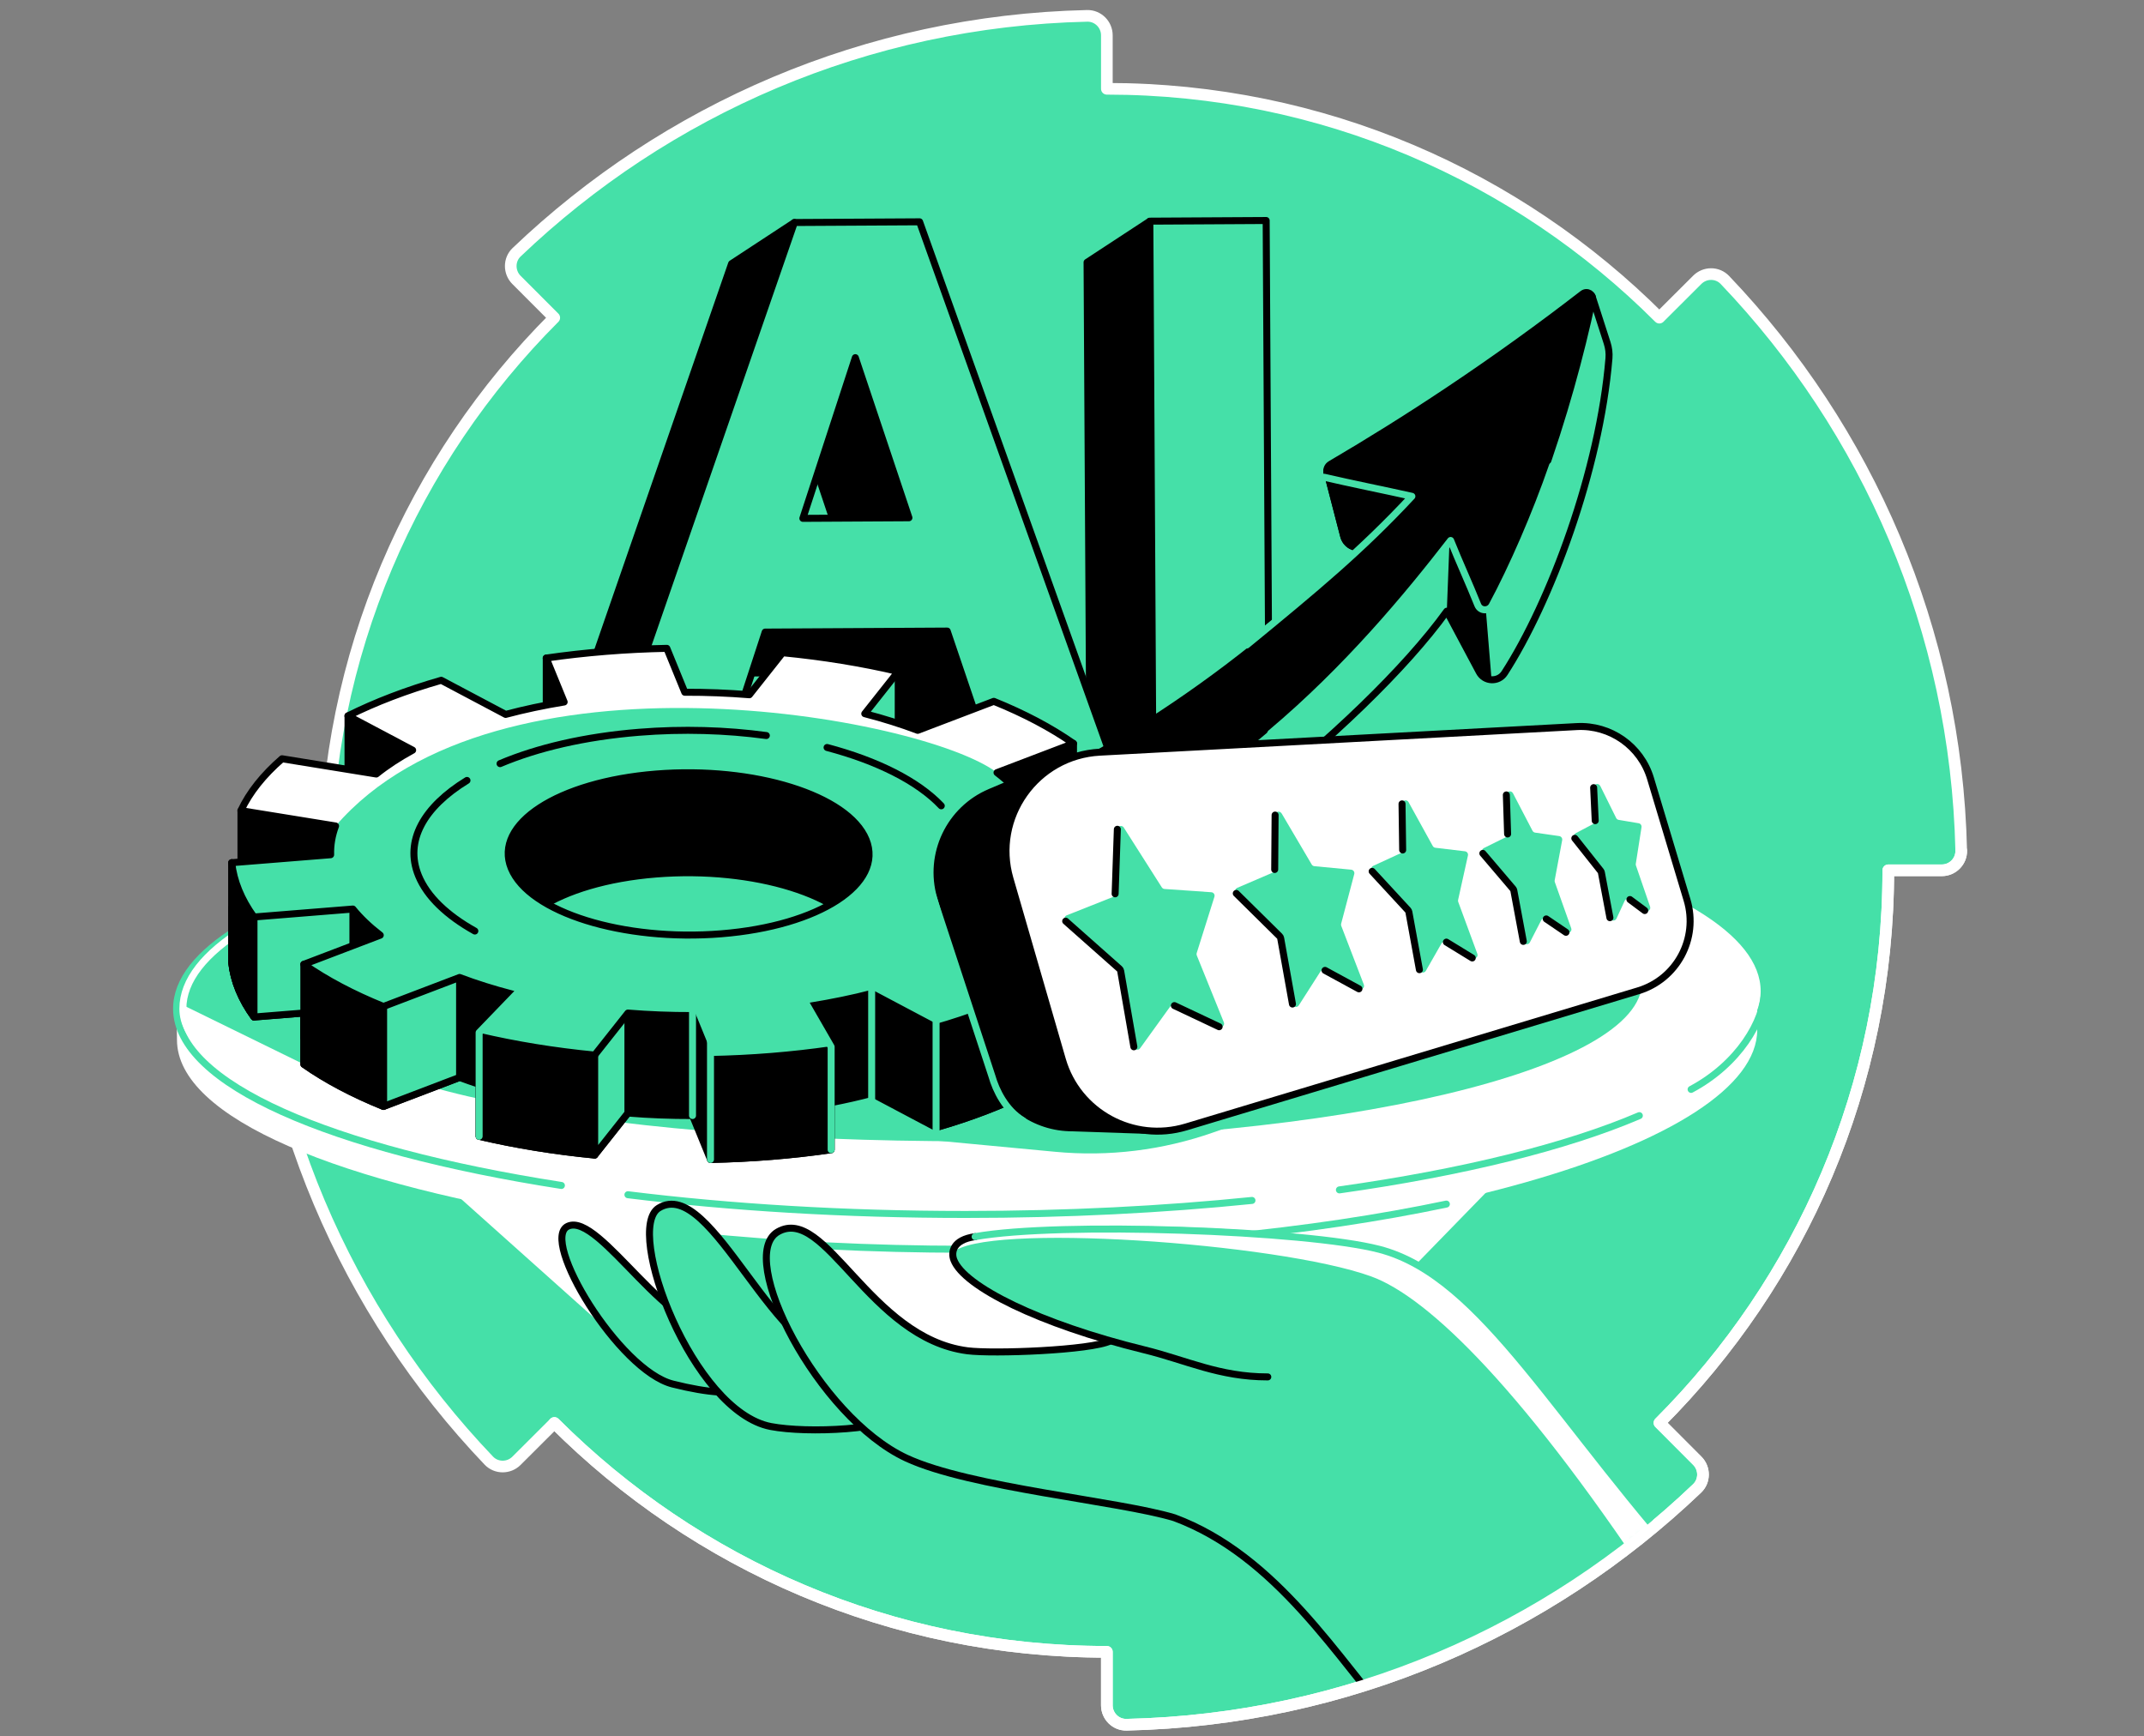 <svg width="368" height="298" viewBox="0 0 368 298" fill="none" xmlns="http://www.w3.org/2000/svg">
<rect x="0" y="0" width="368" height="298" fill="#808080" stroke="none"/>
<g clip-path="url(#clip0_10516_95)">
<path d="M284.811 54.515C260.543 30.25 227.019 15.24 189.983 15.24V6.059C189.983 4.207 188.464 2.684 186.609 2.721C148.661 3.579 114.261 18.859 88.673 43.29C87.335 44.565 87.335 46.713 88.639 48.029L95.133 54.53C70.865 78.803 55.858 112.33 55.858 149.365H46.677C44.822 149.365 43.299 150.885 43.343 152.74C44.201 190.688 59.477 225.088 83.908 250.677C85.187 252.015 87.335 252.014 88.647 250.706L95.156 244.212C119.428 268.477 152.956 283.487 189.983 283.487V292.668C189.983 294.52 191.506 296.043 193.358 295.998C231.31 295.145 265.706 279.865 291.294 255.437C292.636 254.155 292.636 252.011 291.328 250.699L284.834 244.19C309.099 219.917 324.109 186.393 324.109 149.362H333.294C335.145 149.362 336.668 147.839 336.627 145.984C335.77 108.035 320.494 73.635 296.062 48.047C294.787 46.709 292.64 46.709 291.324 48.021L284.815 54.512L284.811 54.515Z" fill="#45E0A8" stroke="white" stroke-width="2" stroke-linecap="round" stroke-linejoin="round"/>
<mask id="mask0_10516_95" style="mask-type:luminance" maskUnits="userSpaceOnUse" x="12" y="-17" width="325" height="313">
<path d="M284.811 54.517C260.546 30.251 280.638 -17 243.607 -17L189.983 6.06C189.983 4.208 188.464 2.686 186.609 2.723C148.661 3.58 128.036 -21.709 102.448 2.723C101.11 3.998 87.335 46.714 88.639 48.03L95.133 54.531C78.227 71.441 65.816 92.838 59.843 116.785C57.241 127.216 39.226 121.365 39.226 132.601L36.724 146.059C34.872 146.062 11.956 183.959 12 185.811C12.429 204.783 47.812 189.799 54.79 206.343C61.772 222.887 71.696 237.882 83.912 250.674C85.191 252.012 87.338 252.012 88.65 250.704L95.159 244.21C119.432 268.475 152.959 283.485 189.987 283.485V292.666C189.987 294.518 191.51 296.041 193.362 295.996C231.314 295.142 265.71 279.863 291.298 255.435C292.64 254.152 292.64 252.008 291.331 250.696L284.837 244.187C309.102 219.915 324.112 186.391 324.112 149.359H333.297C335.149 149.359 336.672 147.837 336.631 145.981C335.774 108.033 320.498 73.633 296.066 48.045C294.791 46.707 292.643 46.707 291.328 48.019L284.819 54.509L284.811 54.517Z" fill="white"/>
</mask>
<g mask="url(#mask0_10516_95)">
<path d="M224.971 235.542H112.446L72.354 199.697H259.892L224.971 235.542Z" fill="white"/>
<path d="M187.115 139.288L186.586 45.021L197.318 37.99L207.082 139.176L187.115 139.288Z" fill="black" stroke="black" stroke-width="1.2" stroke-linejoin="round"/>
<path d="M187.116 139.288L197.892 132.223L217.857 132.107L207.083 139.176L187.116 139.288Z" fill="white" stroke="black" stroke-width="1.2" stroke-linejoin="round"/>
<path d="M92.861 139.707L125.572 45.253L136.345 38.187L147.066 45.133L180.717 139.214L159.927 139.33L151.806 115.369L120.563 115.544L112.711 139.595L92.861 139.707ZM127.031 96.025L145.237 95.923L136.038 68.448L127.031 96.025Z" fill="black" stroke="black" stroke-width="1.2" stroke-linejoin="round"/>
<path d="M159.925 139.322L170.701 132.264L191.49 132.147L180.723 139.207L159.925 139.322Z" fill="white" stroke="black" stroke-width="1.2" stroke-linejoin="round"/>
<path d="M92.864 139.704L103.631 132.644L123.483 132.527L112.714 139.596L92.864 139.704Z" fill="white" stroke="black" stroke-width="1.2" stroke-linejoin="round"/>
<path d="M197.89 132.222L197.361 37.955L217.328 37.843L217.857 132.11L197.89 132.222Z" fill="#45E0A8" stroke="black" stroke-width="1.2" stroke-linejoin="round"/>
<path d="M103.635 132.642L136.346 38.188L157.84 38.068L191.491 132.149L170.702 132.266L162.58 108.304L131.337 108.479L123.485 132.531L103.635 132.642ZM137.805 88.96L156.011 88.858L146.812 61.383L137.805 88.96Z" fill="#45E0A8" stroke="black" stroke-width="1.2" stroke-linejoin="round"/>
<path d="M151.53 115.481L162.636 108.473" stroke="black"/>
<path d="M273.276 50.88C266.41 56.16 258.948 73.132 250.912 78.497C242.954 83.809 235.156 76.565 227.735 80.834L230.636 92.021C230.882 92.97 231.64 93.7 232.598 93.917C237.17 94.941 239.616 95.489 244.701 96.626C236.614 105.834 226.206 116.109 213.073 126.038C189.023 144.22 165.436 154.005 148.32 159.437C154.613 162.589 159.544 164.137 165.836 167.289C196.407 155.186 234.289 124.361 248.338 104.894L253.898 115.324C254.803 117.024 257.2 117.126 258.243 115.511C266.066 103.409 274.564 80.789 276.164 61.488C276.238 60.6 276.123 59.705 275.851 58.858L273.282 50.882L273.276 50.88Z" fill="#45E0A8" stroke="black" stroke-width="1.2" stroke-linecap="round" stroke-linejoin="round"/>
<path d="M271.665 50.428C264.589 55.898 256.887 61.481 248.549 67.046C241.645 71.654 234.905 75.849 228.393 79.669C227.339 80.287 227.593 81.873 228.784 82.14C233.302 83.152 237.817 84.163 242.335 85.174C234.248 94.382 223.84 104.657 210.707 114.586C186.658 132.768 163.07 142.553 145.954 147.985C152.247 151.137 158.536 154.288 164.829 157.44C179.686 151.034 199.476 140.519 219.475 123.286C231.819 112.652 241.434 101.872 248.8 92.343C250.286 96.059 251.775 99.776 253.26 103.493C253.698 104.584 255.229 104.635 255.731 103.571C258.685 97.296 261.607 90.393 264.326 82.874C268.406 71.589 271.279 60.999 273.321 51.468C273.523 50.52 272.435 49.834 271.669 50.428L271.665 50.428Z" fill="black" stroke="black" stroke-width="1.2" stroke-linecap="round" stroke-linejoin="round"/>
<path d="M256.014 116.656L254.586 99.234L251.205 92.079L251.12 90.888L248.905 90.215L248.334 104.891L253.894 115.322C254.346 116.171 255.172 116.622 256.017 116.657L256.014 116.656Z" fill="black"/>
<path d="M247.986 79.93C241.043 82.198 234.243 77.089 227.736 80.834L230.637 92.021C230.883 92.969 231.641 93.699 232.599 93.917C234.554 94.355 236.12 94.705 237.671 95.052L240.87 92.067L250.427 82.09L247.989 79.934L247.986 79.93Z" fill="black" stroke="black" stroke-width="1.2" stroke-linecap="round" stroke-linejoin="round"/>
<path d="M227.304 81.908C231.812 82.964 237.82 84.165 242.338 85.177C233.72 94.426 225.994 100.858 213.982 110.698M218.105 125.837C231.232 114.799 241.622 102.289 248.988 92.757C250.474 96.473 252.158 100.102 253.644 103.819C254.081 104.91 255.554 104.935 256.114 103.897C259.616 97.389 263.572 88.309 266.467 79.928" stroke="#45E0A8" stroke-width="1.2" stroke-linecap="round" stroke-linejoin="round"/>
<path d="M134.803 213.253L137.349 230.137L125.049 224.271L121.951 212.373L134.803 213.253Z" fill="#45E0A8"/>
<path d="M124.525 227.992C115.263 230.516 102.984 207.881 97.458 210.45C92.605 212.704 106.237 235.206 115.462 237.528C140.825 243.915 129.249 226.705 124.525 227.992Z" fill="#45E0A8" stroke="black" stroke-width="1.2" stroke-linecap="round" stroke-linejoin="round"/>
<path d="M297.738 170.101C282.377 154.954 229.112 143.777 165.756 143.777C102.401 143.777 49.136 154.951 33.775 170.101L30.304 172.637L30.378 178.462C30.378 191.864 58.158 203.329 100.664 209.768C102.604 210.06 103.757 208.667 105.753 208.933C106.759 209.07 108.585 210.877 109.605 211.006C126.729 213.172 145.738 214.396 165.756 214.396C241.113 214.396 301.615 196.244 301.615 176.743V170.098H297.734L297.738 170.101Z" fill="white"/>
<path d="M119.528 212.137C133.965 213.597 149.53 214.399 165.76 214.399C196.759 214.399 225.345 211.461 248.257 206.645" stroke="#45E0A8" stroke-width="1.2" stroke-linecap="round" stroke-linejoin="round"/>
<path d="M302.203 170.098C302.203 189.599 241.113 205.411 165.756 205.411C90.4 205.411 30.304 192.611 30.304 173.111C30.304 153.61 90.396 134.789 165.756 134.789C241.117 134.789 302.203 150.597 302.203 170.102V170.098Z" fill="white"/>
<path d="M281.85 168.512C281.85 183.614 229.905 195.859 165.829 195.859C101.753 195.859 50.654 185.946 50.654 170.844C50.654 155.742 101.753 141.164 165.829 141.164C229.905 141.164 281.85 153.409 281.85 168.512Z" fill="#45E0A8"/>
<path d="M281.379 191.465C268.882 196.813 251.089 201.226 229.899 204.209" stroke="#45E0A8" stroke-width="1.2" stroke-linecap="round" stroke-linejoin="round"/>
<path d="M302.846 170.1C302.846 175.126 298.433 182.611 290.264 186.961" stroke="#45E0A8" stroke-width="1.2" stroke-linecap="round" stroke-linejoin="round"/>
<path d="M96.361 203.45C56.798 197.284 30.308 186.008 30.308 173.112C30.308 153.611 90.92 137.799 165.689 137.799" stroke="#45E0A8" stroke-width="1.2" stroke-linecap="round" stroke-linejoin="round"/>
<path d="M214.891 206.019C199.641 207.571 183.045 208.425 165.688 208.425C144.968 208.425 125.334 207.212 107.777 205.039" stroke="#45E0A8" stroke-width="1.2" stroke-linecap="round" stroke-linejoin="round"/>
<path d="M145.815 233.126C133.192 234.804 122.252 201.635 113.056 207.323C107.127 210.99 118.87 242.251 132.305 244.82C138.548 246.014 152.86 245.43 155.887 242.385C159.054 239.198 149.104 232.69 145.815 233.126Z" fill="#45E0A8" stroke="black" stroke-width="1.2" stroke-linecap="round" stroke-linejoin="round"/>
<path d="M239.936 296.442C229.65 284.717 219.182 267.013 201.574 260.474C191.975 257.569 166.553 255.333 155.587 250.247C140.381 243.199 126.217 215.589 133.51 211.405C141.667 206.729 149.218 229.656 166.065 231.822C170.401 232.38 187.252 231.767 190.615 230.114C199.412 228.318 200.787 224.829 204.476 221.75C211.384 215.988 226.593 211.807 236.709 214.395C254.784 219.015 267.391 244.54 292.831 272.254" fill="#45E0A8"/>
<path d="M239.936 296.442C229.65 284.717 219.182 267.013 201.574 260.474C191.975 257.569 166.553 255.333 155.587 250.247C140.381 243.199 126.217 215.589 133.51 211.405C141.667 206.729 149.218 229.656 166.065 231.822C170.401 232.38 187.252 231.767 190.615 230.114C199.412 228.318 200.787 224.829 204.476 221.75" stroke="black" stroke-width="1.2" stroke-linecap="round" stroke-linejoin="round"/>
<path d="M217.604 236.304C209.254 236.304 203.625 233.425 196.41 231.658C173.284 225.992 158.566 216.962 165.06 212.922C170.981 209.237 219.186 209.692 234.761 213.994" fill="#45E0A8"/>
<path d="M234.758 213.995C217.002 209.763 171.895 209.027 164.281 213.311C163.49 213.758 163.892 214.971 163.545 215.562C163.497 215.377 163.401 215.159 163.515 215.03C168.331 209.759 219.36 213.259 235.357 219.062C245.174 222.622 261.755 238.63 285.846 275.454L292.828 272.261C267.388 244.547 254.359 218.667 234.755 213.995H234.758Z" fill="white"/>
<path d="M250.478 174.535L254.973 177.932L208.235 194.354C199.549 197.403 190.309 198.538 181.146 197.673L136.952 193.507L130.41 171.36L154.176 160.479L250.482 174.539L250.478 174.535Z" fill="#45E0A8"/>
<path d="M30.381 171.997L52.151 182.656L59.869 182.387L48.843 155.275C37.744 160.21 31.105 165.909 30.381 172V171.997Z" fill="#45E0A8"/>
<path d="M217.605 236.306C209.255 236.306 203.626 233.426 196.411 231.66C178.374 227.243 165.452 220.774 163.719 216.228C163.231 214.946 163.501 212.776 167.371 212.236" stroke="black" stroke-width="1.2" stroke-linecap="round" stroke-linejoin="round"/>
<path d="M167.371 212.234C181.815 209.651 224.206 211.166 236.71 214.4C254.773 219.072 267.392 244.546 292.832 272.259" stroke="#45E0A8" stroke-width="1.2" stroke-linecap="round" stroke-linejoin="round"/>
<path d="M34.802 180.19C32.651 177.721 31.39 175.607 31.39 173.116C31.39 153.615 91.519 137.803 165.689 137.803" stroke="white" stroke-width="1.2" stroke-linecap="round" stroke-linejoin="round"/>
<path d="M88.294 155.196L91.484 144.555L115.476 140.773L141.67 143.132L154.862 153.399C154.862 153.399 180.239 158.611 146.819 163.49L113.399 168.369L88.298 155.196H88.294Z" fill="#45E0A8"/>
<path d="M189.999 141.564L184.259 141.812V127.597L172.675 128.428L165.346 139.524L157.525 142.503C154.69 141.431 151.648 140.474 148.44 139.646L154.172 132.402V115.244L143.982 116.505C143.982 116.505 142.596 124.47 141.643 130.058C139.248 129.715 136.815 129.423 134.343 129.182L114.461 128.428C110.991 128.499 107.494 128.669 103.983 128.953C103.694 128.975 103.414 129.005 103.125 129.031L102.072 115.248L96.129 113.751L93.759 112.945V130.103L92.639 134.797C89.113 135.373 89.963 138.929 86.803 139.768L77.374 134.771L81.747 133.47L69.003 123.198L59.733 122.862V140.019L70.84 145.904C68.493 147.183 66.404 148.55 64.6 149.999L57.607 148.864V141.753L41.359 139.121V148.901L39.785 148.059V165.216C39.955 166.776 40.354 168.35 41.001 169.932C41.648 171.514 42.523 173.048 43.599 174.538L52.156 173.847V182.658C55.996 185.353 60.609 187.781 65.824 189.891L78.89 184.913C79.976 185.323 81.1 185.711 82.242 186.088V195.014C88.459 196.471 95.127 197.561 102.076 198.234L107.782 191.022C111.405 191.314 115.112 191.462 118.871 191.451L121.953 198.988C125.424 198.917 128.921 198.747 132.432 198.463C135.943 198.178 139.355 197.794 142.655 197.317V189.23C145.065 188.768 147.39 188.239 149.611 187.652L160.67 193.51C166.643 191.795 172.017 189.733 176.682 187.4V178.208L187.992 180.041C191.052 177.384 193.355 174.541 194.834 171.577L195.059 171.54V162.326L196.634 162.2V145.043L190.003 141.572L189.999 141.564ZM123.816 170.102C106.995 171.459 90.85 173.732 87.749 166.162C84.652 158.593 95.774 151.356 112.591 149.999C129.412 148.643 145.557 153.68 148.658 161.25C151.755 168.82 140.634 168.746 123.816 170.102Z" fill="black" stroke="black" stroke-width="1.2" stroke-linecap="round" stroke-linejoin="round"/>
<path d="M150.641 134.676L154.175 132.229V115.238L143.985 116.499C143.985 116.499 142.628 124.309 141.671 129.89L150.641 134.676Z" fill="#45E0A8" stroke="black" stroke-width="1.2" stroke-linecap="round" stroke-linejoin="round"/>
<path d="M187.992 162.877V180.034C191.053 177.377 193.355 174.534 194.834 171.57L195.059 171.533V153.973L188.846 156.619L187.996 162.877H187.992Z" fill="#45E0A8" stroke="black" stroke-width="1.2" stroke-linecap="round" stroke-linejoin="round"/>
<path d="M160.432 169.162L160.668 176.347V193.505C166.579 191.808 171.901 189.772 176.532 187.465L176.68 186.722V170.234L160.428 169.162H160.432Z" fill="black" stroke="black" stroke-width="1.2" stroke-linecap="round" stroke-linejoin="round"/>
<path d="M131.307 176.688L121.952 181.825V198.983C125.423 198.912 128.919 198.742 132.431 198.458C135.942 198.173 139.354 197.789 142.654 197.312V180.154L131.303 176.688H131.307Z" fill="black" stroke="black" stroke-width="1.2" stroke-linecap="round" stroke-linejoin="round"/>
<path d="M94.217 174.347L82.238 178.018V195.009C88.455 196.465 95.123 197.555 102.072 198.228V181.071L94.217 174.344V174.347Z" fill="black" stroke="black" stroke-width="1.2" stroke-linecap="round" stroke-linejoin="round"/>
<path d="M65.819 165.973V189.883L78.885 184.904V165.973H65.819Z" fill="#45E0A8" stroke="black" stroke-width="1.2" stroke-linecap="round" stroke-linejoin="round"/>
<path d="M106.137 171.435L103.239 173.786L102.071 181.071V198.228L107.778 191.017V171.357C107.223 171.387 106.676 171.413 106.137 171.431V171.435Z" fill="#45E0A8" stroke="black" stroke-width="1.2" stroke-linecap="round" stroke-linejoin="round"/>
<path d="M60.575 177.695V154.605L55.556 150.916L41.537 153.976L39.785 155.751V165.22C39.955 166.78 40.354 168.354 41.001 169.936C41.648 171.518 42.523 173.052 43.599 174.542L52.156 173.851V178.108L60.575 177.698V177.695Z" fill="#45E0A8" stroke="black" stroke-width="1.2" stroke-linecap="round" stroke-linejoin="round"/>
<path d="M171.817 156.877V170.102" stroke="#45E0A8" stroke-width="1.2" stroke-linecap="round" stroke-linejoin="round"/>
<path d="M65.416 168.065L52.151 165.5V182.657C55.991 185.352 60.604 187.78 65.819 189.891V172.733L65.416 168.069V168.065Z" fill="black" stroke="black" stroke-width="1.2" stroke-linecap="round" stroke-linejoin="round"/>
<path d="M44.564 152.333L39.781 148.061V165.218C39.951 166.778 40.35 168.352 40.997 169.934C41.644 171.516 42.52 173.05 43.596 174.54V157.382L44.564 152.337V152.333Z" fill="black" stroke="black" stroke-width="1.2" stroke-linecap="round" stroke-linejoin="round"/>
<path d="M179.652 146.407L196.632 145.039C196.462 143.479 196.063 141.905 195.416 140.323C194.77 138.741 193.894 137.207 192.818 135.718L175.838 137.085C174.555 135.511 172.977 134.01 171.137 132.598L184.258 127.597C180.417 124.903 175.805 122.474 170.589 120.364L157.524 125.342C154.689 124.271 151.647 123.313 148.439 122.485L154.171 115.241C147.954 113.785 141.287 112.694 134.338 112.022L128.631 119.233C125.009 118.941 121.302 118.793 117.543 118.804L114.46 111.268C110.989 111.338 107.493 111.508 103.982 111.792C100.47 112.077 97.059 112.461 93.758 112.938L96.841 120.475C93.314 121.051 89.958 121.768 86.798 122.607L75.739 116.749C69.766 118.464 64.392 120.526 59.728 122.859L70.835 128.743C68.488 130.022 66.399 131.389 64.596 132.838L48.418 130.218C45.206 133.008 42.814 135.998 41.354 139.122L57.602 141.753C57 143.365 56.712 145.017 56.76 146.688L39.78 148.055C39.95 149.615 40.349 151.19 40.996 152.771C41.643 154.353 42.519 155.887 43.594 157.377L60.574 156.009C61.857 157.584 63.435 159.084 65.276 160.496L52.154 165.497C55.995 168.192 60.608 170.62 65.823 172.731L78.888 167.752C81.724 168.824 84.765 169.781 87.974 170.609L82.241 177.853C88.458 179.31 95.126 180.4 102.074 181.073L107.781 173.862C111.403 174.154 115.111 174.301 118.87 174.29L121.952 181.827C125.423 181.757 128.919 181.587 132.431 181.302C135.942 181.017 139.353 180.633 142.654 180.156L139.191 172.649C142.717 172.073 146.454 171.326 149.61 170.487L160.669 176.345C166.642 174.63 172.016 172.568 176.681 170.236L165.574 164.351C167.921 163.073 170.009 161.705 171.813 160.256L187.991 162.877C191.203 160.086 193.594 157.096 195.054 153.973L178.806 151.341C179.408 149.73 179.697 148.077 179.649 146.407H179.652ZM123.815 160.256C106.994 161.613 90.849 156.575 87.748 149.005C84.651 141.435 95.772 134.198 112.59 132.842C129.411 131.485 145.556 136.523 148.657 144.093C151.754 151.663 140.632 158.9 123.815 160.256Z" fill="#45E0A8"/>
<path d="M171.137 132.598L184.258 127.597C180.418 124.903 175.805 122.474 170.59 120.368L157.524 125.346C154.689 124.274 151.647 123.317 148.439 122.489L154.171 115.245C147.955 113.789 141.287 112.698 134.338 112.025L128.631 119.237C125.009 118.945 121.302 118.797 117.543 118.808L114.46 111.271C110.99 111.342 107.493 111.512 103.982 111.796C100.47 112.081 97.059 112.465 93.758 112.942L96.841 120.479C93.315 121.055 89.959 121.772 86.798 122.611L75.74 116.753C69.767 118.468 64.392 120.53 59.728 122.863L70.835 128.747C68.488 130.026 66.4 131.393 64.596 132.842L48.418 130.222C45.206 133.012 42.815 136.002 41.355 139.126L57.603 141.757C85.102 109.771 158.241 122.874 171.137 132.602V132.598Z" fill="white"/>
<path d="M81.502 159.785C76.722 157.116 73.307 153.889 71.832 150.286C69.386 144.305 72.764 138.465 80.153 133.938" stroke="black" stroke-width="1.2" stroke-linecap="round" stroke-linejoin="round"/>
<path d="M141.96 128.283C150.546 130.556 157.521 134.031 161.561 138.296" stroke="black" stroke-width="1.2" stroke-linecap="round" stroke-linejoin="round"/>
<path d="M85.83 131.056C92.221 128.351 100.371 126.425 109.663 125.675C117.203 125.065 124.654 125.302 131.536 126.233" stroke="black" stroke-width="1.2" stroke-linecap="round" stroke-linejoin="round"/>
<path d="M82.237 177.853C88.454 179.31 95.122 180.4 102.071 181.073L107.778 173.862C111.4 174.154 115.107 174.301 118.866 174.29L121.948 181.827C125.419 181.757 128.916 181.587 132.427 181.302C135.938 181.017 139.35 180.633 142.651 180.156M139.187 172.649C142.713 172.073 146.45 171.326 149.607 170.487L160.665 176.345C166.638 174.63 172.013 172.568 176.677 170.236L165.57 164.351C167.917 163.073 170.006 161.705 171.809 160.256L187.987 162.877C191.199 160.086 193.591 157.096 195.051 153.973L178.802 151.341C179.405 149.73 179.693 148.077 179.645 146.407L196.625 145.039C196.455 143.479 196.056 141.905 195.409 140.323C194.762 138.741 193.886 137.207 192.811 135.718L175.831 137.085C174.548 135.511 172.97 134.01 171.129 132.598L184.25 127.597C180.41 124.903 175.797 122.474 170.582 120.364L157.516 125.342C154.681 124.271 151.639 123.313 148.431 122.485L154.164 115.241C147.947 113.785 141.279 112.694 134.331 112.022L128.624 119.233C125.001 118.941 121.294 118.793 117.535 118.804L114.453 111.268C110.982 111.338 107.486 111.508 103.974 111.792C100.463 112.077 97.051 112.461 93.751 112.938L96.833 120.475C93.307 121.051 89.951 121.768 86.791 122.607L75.732 116.749C69.759 118.464 64.385 120.526 59.721 122.859L70.827 128.743C68.48 130.022 66.392 131.389 64.588 132.838L48.41 130.218C45.198 133.008 42.807 135.998 41.347 139.122L57.595 141.753C56.993 143.365 56.704 145.017 56.752 146.688L39.773 148.055C39.943 149.615 40.342 151.19 40.989 152.771C41.635 154.353 42.511 155.887 43.587 157.377L60.567 156.009C61.849 157.584 63.428 159.084 65.268 160.496L52.147 165.497C55.987 168.192 60.6 170.62 65.815 172.731L78.881 167.752C81.716 168.824 84.758 169.781 87.966 170.609M123.811 160.256C106.99 161.613 90.846 156.575 87.745 149.005C84.647 141.435 95.769 134.198 112.586 132.842C129.407 131.485 145.552 136.523 148.653 144.093C151.75 151.663 140.629 158.9 123.811 160.256Z" stroke="black" stroke-width="1.2" stroke-linecap="round" stroke-linejoin="round"/>
<path d="M149.614 168.607V189.402" stroke="#45E0A8" stroke-width="1.2" stroke-linecap="round" stroke-linejoin="round"/>
<path d="M118.866 171.957V191.45" stroke="#45E0A8" stroke-width="1.2" stroke-linecap="round" stroke-linejoin="round"/>
<path d="M142.659 197.313V179.653L136.952 169.762" stroke="#45E0A8" stroke-width="1.2" stroke-linecap="round" stroke-linejoin="round"/>
<path d="M121.952 174.396V198.983" stroke="#45E0A8" stroke-width="1.2" stroke-linecap="round" stroke-linejoin="round"/>
<path d="M160.67 173.113V194.551" stroke="#45E0A8" stroke-width="1.2" stroke-linecap="round" stroke-linejoin="round"/>
<path d="M82.238 195.01V177.209L89.42 169.762" stroke="#45E0A8" stroke-width="1.2" stroke-linecap="round" stroke-linejoin="round"/>
<path d="M268.623 170.954L196.411 193.974L183.515 193.545C177.055 193.331 171.47 188.973 169.692 182.756L161.427 153.889C159.321 146.619 162.983 138.92 169.954 135.967L183.608 130.186L258.077 125.61C263.847 125.3 269.077 128.977 270.737 134.51L277.005 155.368C278.994 161.987 275.242 168.966 268.623 170.958V170.954Z" fill="black" stroke="black" stroke-width="1.2" stroke-linecap="round" stroke-linejoin="round"/>
<path d="M175.589 192.333C172.566 190.485 170.951 187.118 170.263 184.715L159.822 152.906" stroke="#45E0A8" stroke-width="1.2" stroke-linecap="round" stroke-linejoin="round"/>
<path d="M281.181 170.044L203.589 193.403C194.526 196.131 184.982 190.938 182.347 181.849L173.354 150.805C170.309 140.29 177.849 129.675 188.782 129.087L270.636 124.696C276.406 124.386 281.636 128.063 283.296 133.596L289.564 154.454C291.553 161.073 287.801 168.052 281.181 170.044Z" fill="white" stroke="black" stroke-width="1.2" stroke-linecap="round" stroke-linejoin="round"/>
<path d="M192.888 142.026L199.415 152.29C199.519 152.449 199.689 152.553 199.881 152.567L207.916 153.126C208.305 153.151 208.563 153.532 208.445 153.905L205.403 163.563C205.362 163.696 205.366 163.841 205.418 163.97L210.064 175.45C210.267 175.957 209.746 176.452 209.251 176.215L201.57 172.589C201.308 172.467 200.997 172.545 200.827 172.782L195.69 179.904C195.379 180.333 194.703 180.178 194.614 179.656L192.348 166.631C192.326 166.498 192.256 166.376 192.156 166.284L182.912 158.093C182.579 157.797 182.672 157.25 183.09 157.088L191.029 153.939C191.251 153.85 191.398 153.639 191.406 153.403L191.79 142.329C191.812 141.741 192.578 141.531 192.895 142.03L192.888 142.026Z" fill="#45E0A8"/>
<path d="M219.976 139.588L225.144 148.363C225.24 148.529 225.413 148.637 225.602 148.655L231.922 149.254C232.292 149.287 232.54 149.646 232.447 150.004L230.196 158.527C230.163 158.649 230.17 158.779 230.215 158.897L234.088 168.973C234.288 169.494 233.733 169.982 233.242 169.716L227.42 166.552C227.143 166.4 226.799 166.489 226.629 166.755L222.93 172.539C222.634 172.998 221.932 172.857 221.836 172.321L219.81 161.015C219.788 160.893 219.729 160.782 219.64 160.693L212.192 153.342C211.889 153.042 211.985 152.532 212.377 152.366L218.417 149.775C218.635 149.683 218.779 149.468 218.779 149.228L218.849 139.891C218.853 139.282 219.655 139.067 219.965 139.592L219.976 139.588Z" fill="#45E0A8"/>
<path d="M241.77 137.668L245.917 145.186C246.009 145.356 246.179 145.467 246.371 145.493L251.446 146.099C251.797 146.14 252.038 146.48 251.96 146.824L250.271 154.445C250.245 154.556 250.252 154.674 250.293 154.782L253.575 163.693C253.771 164.225 253.183 164.709 252.699 164.41L248.26 161.69C247.972 161.512 247.595 161.608 247.425 161.904L244.741 166.606C244.464 167.09 243.732 166.968 243.633 166.417L241.821 156.508C241.799 156.397 241.747 156.293 241.674 156.208L235.523 149.544C235.246 149.245 235.342 148.764 235.712 148.594L240.413 146.428C240.628 146.329 240.764 146.114 240.761 145.874L240.65 137.964C240.642 137.34 241.474 137.121 241.773 137.665L241.77 137.668Z" fill="#45E0A8"/>
<path d="M259.685 136.134L263.041 142.576C263.13 142.746 263.296 142.865 263.488 142.894L267.632 143.489C267.968 143.537 268.197 143.859 268.135 144.192L266.848 151.078C266.83 151.181 266.837 151.288 266.874 151.388L269.687 159.309C269.879 159.856 269.266 160.329 268.785 160.004L265.407 157.708C265.107 157.505 264.701 157.609 264.538 157.93L262.59 161.73C262.328 162.24 261.574 162.129 261.467 161.567L259.837 152.826C259.818 152.722 259.77 152.626 259.704 152.549L254.522 146.461C254.27 146.165 254.363 145.707 254.714 145.533L258.44 143.693C258.65 143.589 258.78 143.371 258.772 143.135L258.558 136.433C258.536 135.798 259.393 135.572 259.689 136.138L259.685 136.134Z" fill="#45E0A8"/>
<path d="M274.675 134.887L277.399 140.384C277.484 140.557 277.647 140.676 277.835 140.709L281.262 141.285C281.587 141.341 281.805 141.644 281.753 141.969L280.77 148.249C280.755 148.345 280.763 148.445 280.796 148.537L283.224 155.601C283.416 156.159 282.773 156.628 282.3 156.277L279.757 154.385C279.45 154.159 279.014 154.27 278.855 154.614L277.458 157.641C277.214 158.169 276.434 158.073 276.324 157.5L274.86 149.746C274.841 149.65 274.801 149.561 274.742 149.483L270.299 143.88C270.066 143.584 270.158 143.152 270.487 142.978L273.481 141.4C273.688 141.293 273.81 141.075 273.799 140.842L273.533 135.179C273.503 134.533 274.379 134.303 274.668 134.884L274.675 134.887Z" fill="#45E0A8"/>
<path d="M194.618 179.651L192.352 166.626C192.33 166.493 192.26 166.371 192.16 166.279L182.916 158.088" stroke="black" stroke-width="1.2" stroke-linecap="round" stroke-linejoin="round"/>
<path d="M209.254 176.208L201.573 172.582" stroke="black" stroke-width="1.2" stroke-linecap="round" stroke-linejoin="round"/>
<path d="M191.403 153.396L191.784 142.322" stroke="black" stroke-width="1.2" stroke-linecap="round" stroke-linejoin="round"/>
<path d="M233.25 169.707L227.429 166.539" stroke="black" stroke-width="1.2" stroke-linecap="round" stroke-linejoin="round"/>
<path d="M218.791 149.219L218.861 139.883" stroke="black" stroke-width="1.2" stroke-linecap="round" stroke-linejoin="round"/>
<path d="M221.84 172.31L219.814 161.003C219.792 160.881 219.733 160.77 219.644 160.682L212.197 153.33" stroke="black" stroke-width="1.2" stroke-linecap="round" stroke-linejoin="round"/>
<path d="M243.629 166.416L241.818 156.506C241.796 156.396 241.744 156.292 241.67 156.207L235.52 149.543" stroke="black" stroke-width="1.2" stroke-linecap="round" stroke-linejoin="round"/>
<path d="M252.699 164.406L248.26 161.686" stroke="black" stroke-width="1.2" stroke-linecap="round" stroke-linejoin="round"/>
<path d="M240.756 145.873L240.646 137.963" stroke="black" stroke-width="1.2" stroke-linecap="round" stroke-linejoin="round"/>
<path d="M268.784 160.002L265.402 157.707" stroke="black" stroke-width="1.2" stroke-linecap="round" stroke-linejoin="round"/>
<path d="M258.767 143.129L258.553 136.428" stroke="black" stroke-width="1.2" stroke-linecap="round" stroke-linejoin="round"/>
<path d="M261.464 161.563L259.834 152.822C259.815 152.718 259.767 152.622 259.701 152.545L254.519 146.457" stroke="black" stroke-width="1.2" stroke-linecap="round" stroke-linejoin="round"/>
<path d="M276.328 157.495L274.864 149.741C274.846 149.645 274.805 149.556 274.746 149.478L270.303 143.875" stroke="black" stroke-width="1.2" stroke-linecap="round" stroke-linejoin="round"/>
<path d="M282.305 156.269L279.762 154.377" stroke="black" stroke-width="1.2" stroke-linecap="round" stroke-linejoin="round"/>
<path d="M273.806 140.84L273.536 135.178" stroke="black" stroke-width="1.2" stroke-linecap="round" stroke-linejoin="round"/>
</g>
<path d="M95.155 244.213C119.428 268.478 152.955 283.488 189.983 283.488V292.669C189.983 294.521 191.506 296.044 193.358 295.999C231.31 295.146 265.706 279.866 291.294 255.438C292.636 254.155 292.636 252.012 291.327 250.7L284.833 244.191C309.098 219.918 324.108 186.394 324.108 149.363H333.293C335.145 149.363 336.668 147.84 336.627 145.984" stroke="white" stroke-width="2" stroke-linecap="round" stroke-linejoin="round"/>
</g>
<defs>
<clipPath id="clip0_10516_95">
<rect width="368" height="297.99" fill="white"/>
</clipPath>
</defs>
</svg>
